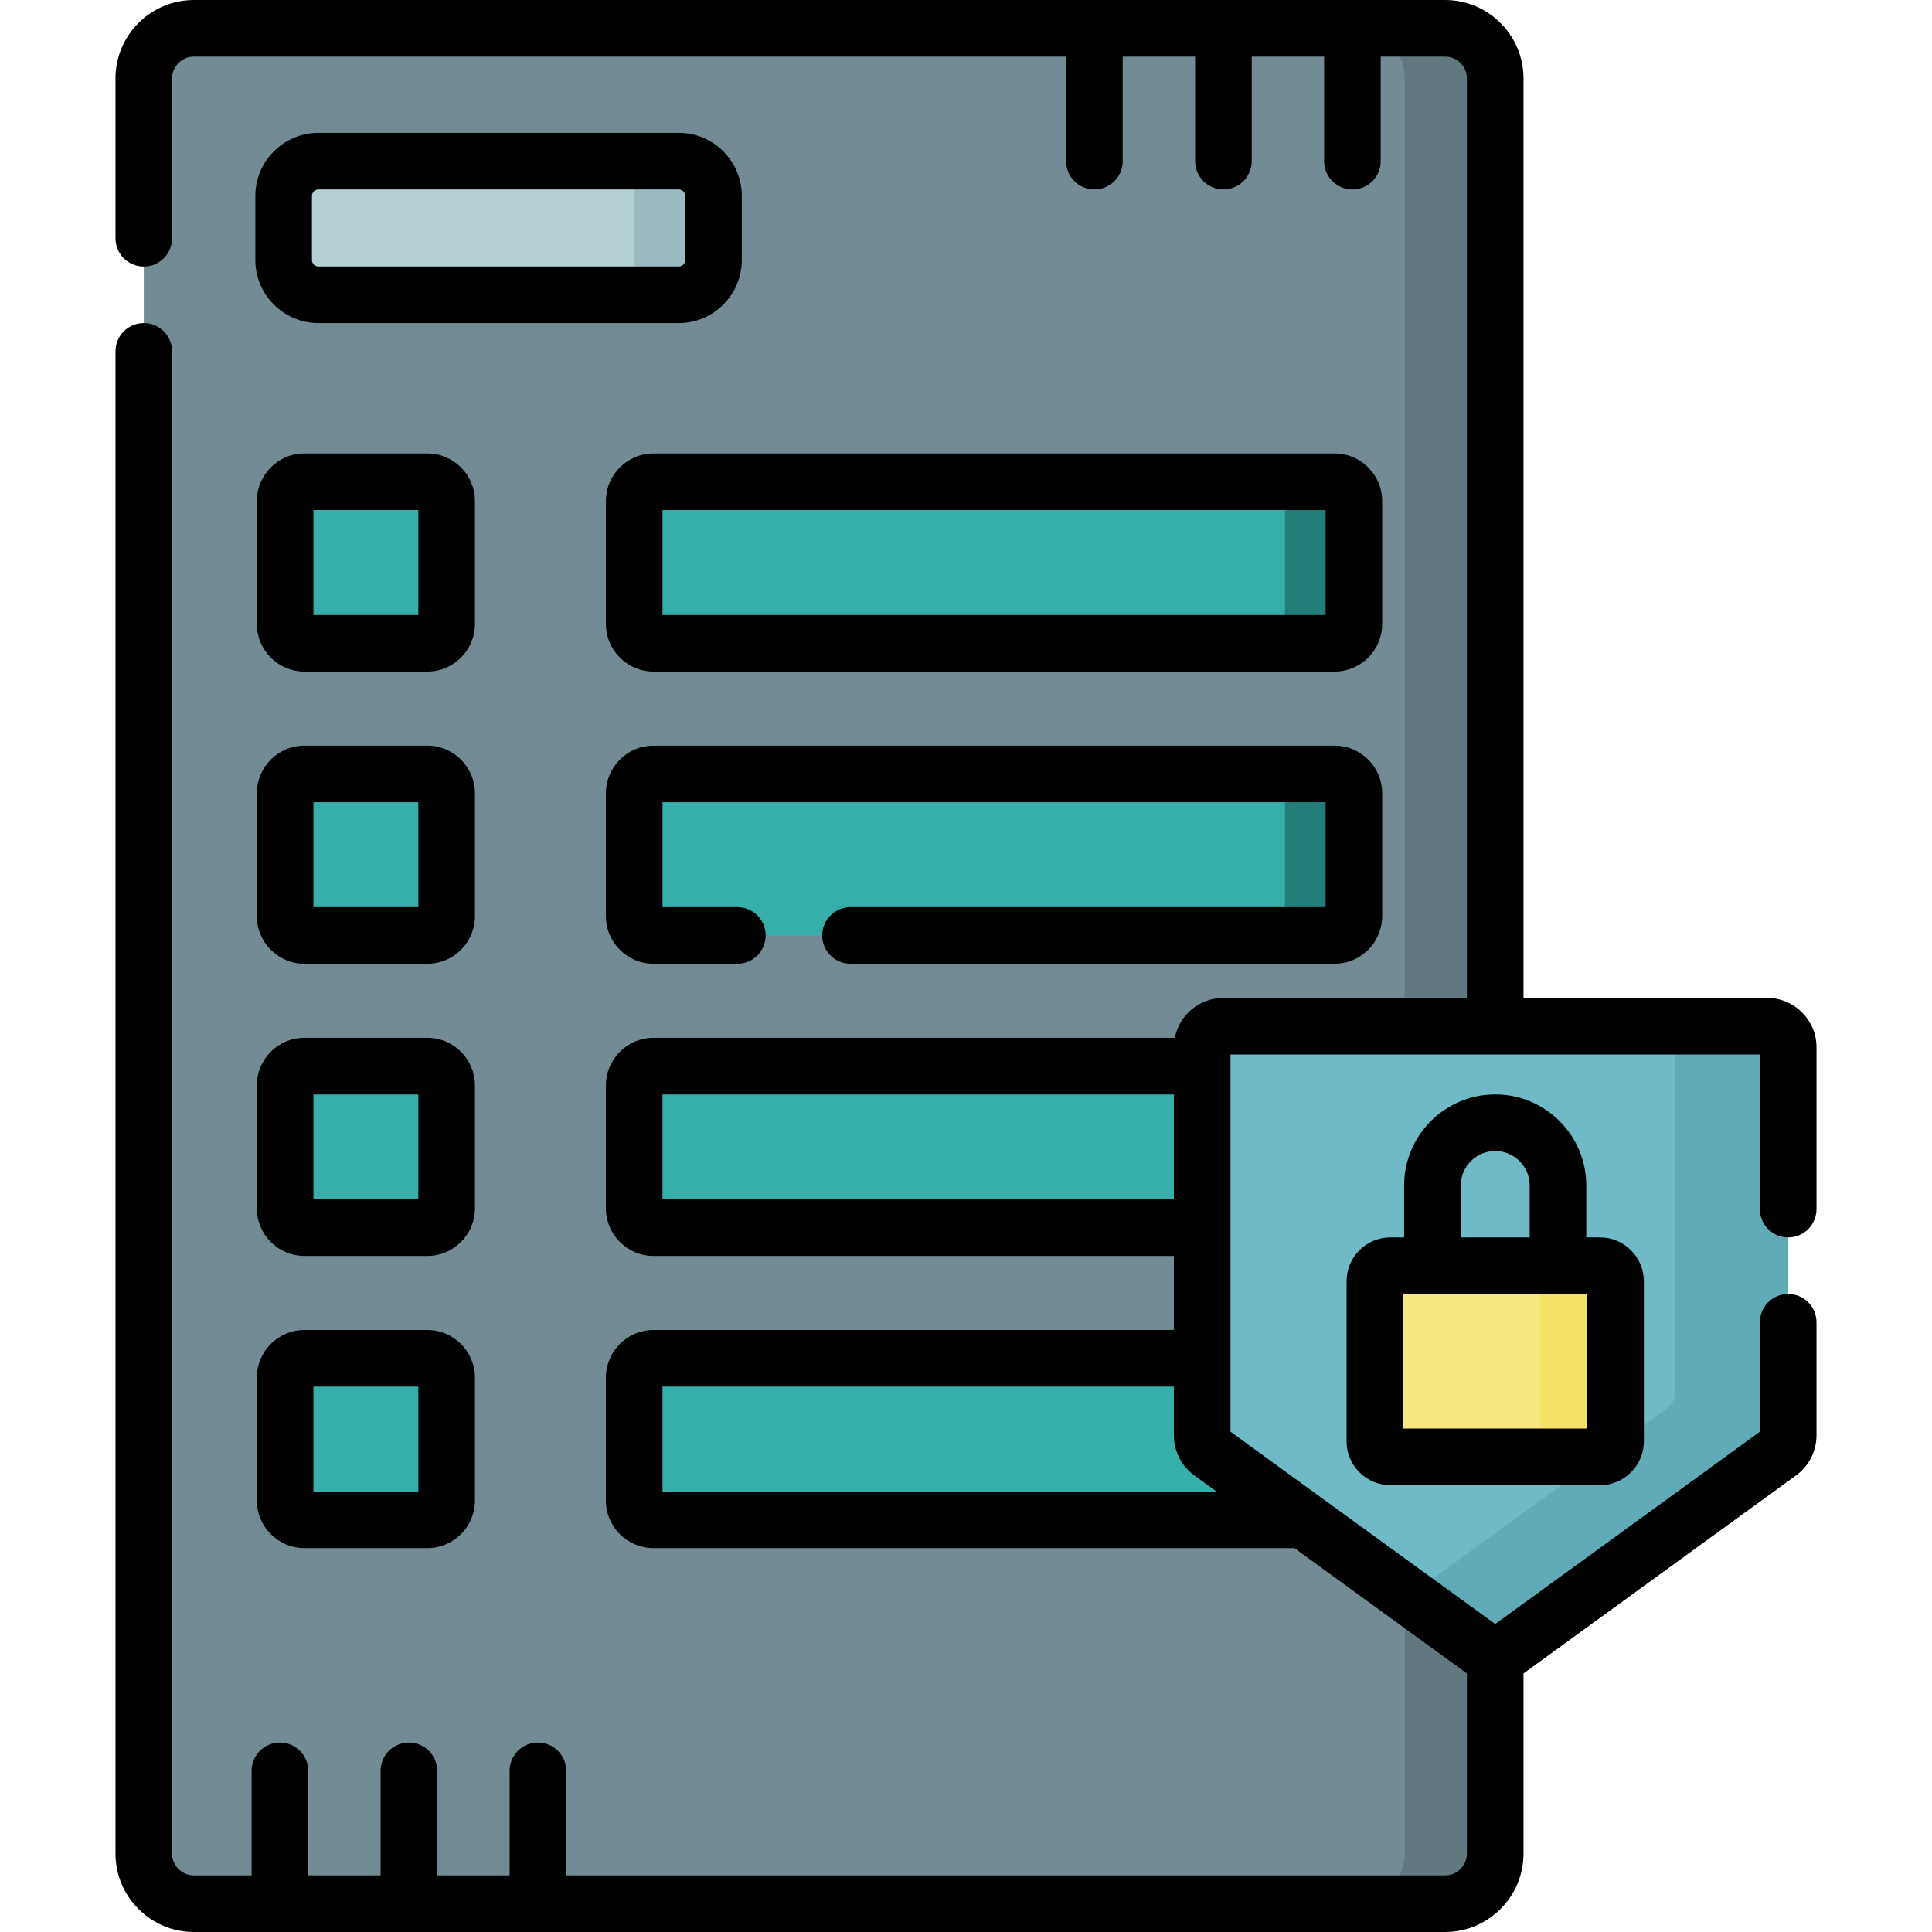 <?xml version="1.0" encoding="UTF-8"?> <svg xmlns="http://www.w3.org/2000/svg" xmlns:xlink="http://www.w3.org/1999/xlink" xmlns:svgjs="http://svgjs.com/svgjs" version="1.1" width="512" height="512" x="0" y="0" viewBox="0 0 512 512" style="enable-background:new 0 0 512 512" xml:space="preserve" class=""> <g> <g xmlns="http://www.w3.org/2000/svg"> <path d="m382.957 504.5h-331.561c-7.339 0-13.289-5.95-13.289-13.289v-470.422c0-7.339 5.95-13.289 13.289-13.289h331.561c7.339 0 13.289 5.95 13.289 13.289v470.422c0 7.339-5.949 13.289-13.289 13.289z" fill="#738b95" data-original="#738b95" style="" class=""></path> <path d="m382.957 7.5h-23.981c7.339 0 13.289 5.95 13.289 13.289v470.421c0 7.339-5.95 13.289-13.289 13.289h23.981c7.339 0 13.289-5.95 13.289-13.289v-470.421c0-7.339-5.949-13.289-13.289-13.289z" fill="#617881" data-original="#617881" style=""></path> <path d="m179.872 78.122h-95.485c-5.09 0-9.217-4.126-9.217-9.217v-16.98c0-5.09 4.126-9.217 9.217-9.217h95.485c5.09 0 9.217 4.126 9.217 9.217v16.98c-.001 5.091-4.127 9.217-9.217 9.217z" fill="#b4d0d5" data-original="#b4d0d5" style=""></path> <path d="m179.872 42.708h-21.013c5.09 0 9.217 4.126 9.217 9.217v16.98c0 5.09-4.126 9.217-9.217 9.217h21.013c5.09 0 9.217-4.126 9.217-9.217v-16.98c-.001-5.09-4.127-9.217-9.217-9.217z" fill="#9bb9c1" data-original="#9bb9c1" style="" class=""></path> <g> <path d="m113.249 170.477h-32.57c-2.827 0-5.118-2.292-5.118-5.118v-32.571c0-2.827 2.292-5.118 5.118-5.118h32.571c2.827 0 5.118 2.292 5.118 5.118v32.571c-.001 2.826-2.292 5.118-5.119 5.118z" fill="#36aeaa" data-original="#80e29d" style="" class=""></path> <path d="m353.675 170.477h-180.481c-2.827 0-5.118-2.292-5.118-5.118v-32.571c0-2.827 2.292-5.118 5.118-5.118h180.481c2.827 0 5.118 2.292 5.118 5.118v32.571c0 2.826-2.292 5.118-5.118 5.118z" fill="#36aeaa" data-original="#80e29d" style="" class=""></path> <path d="m353.675 127.67h-18.271c2.827 0 5.118 2.292 5.118 5.118v32.571c0 2.827-2.292 5.118-5.118 5.118h18.271c2.827 0 5.118-2.292 5.118-5.118v-32.571c0-2.827-2.292-5.118-5.118-5.118z" fill="#237e7a" data-original="#78d090" style="" class=""></path> </g> <g> <path d="m113.249 247.908h-32.57c-2.827 0-5.118-2.292-5.118-5.118v-32.571c0-2.827 2.292-5.118 5.118-5.118h32.571c2.827 0 5.118 2.292 5.118 5.118v32.571c-.001 2.827-2.292 5.118-5.119 5.118z" fill="#36aeaa" data-original="#80e29d" style="" class=""></path> <path d="m353.675 247.908h-180.481c-2.827 0-5.118-2.292-5.118-5.118v-32.571c0-2.827 2.292-5.118 5.118-5.118h180.481c2.827 0 5.118 2.292 5.118 5.118v32.571c0 2.827-2.292 5.118-5.118 5.118z" fill="#36aeaa" data-original="#80e29d" style="" class=""></path> <path d="m353.675 205.101h-18.271c2.827 0 5.118 2.292 5.118 5.118v32.571c0 2.827-2.292 5.118-5.118 5.118h18.271c2.827 0 5.118-2.292 5.118-5.118v-32.571c0-2.826-2.292-5.118-5.118-5.118z" fill="#237e7a" data-original="#78d090" style="" class=""></path> </g> <g fill="#80e29d"> <path d="m113.249 325.34h-32.57c-2.827 0-5.118-2.292-5.118-5.118v-32.571c0-2.827 2.292-5.118 5.118-5.118h32.571c2.827 0 5.118 2.292 5.118 5.118v32.571c-.001 2.826-2.292 5.118-5.119 5.118z" fill="#36aeaa" data-original="#80e29d" style="" class=""></path> <path d="m353.675 325.34h-180.481c-2.827 0-5.118-2.292-5.118-5.118v-32.571c0-2.827 2.292-5.118 5.118-5.118h180.481c2.827 0 5.118 2.292 5.118 5.118v32.571c0 2.826-2.292 5.118-5.118 5.118z" fill="#36aeaa" data-original="#80e29d" style="" class=""></path> </g> <g fill="#80e29d"> <path d="m113.249 402.771h-32.57c-2.827 0-5.118-2.292-5.118-5.118v-32.571c0-2.827 2.292-5.118 5.118-5.118h32.571c2.827 0 5.118 2.292 5.118 5.118v32.571c-.001 2.826-2.292 5.118-5.119 5.118z" fill="#36aeaa" data-original="#80e29d" style="" class=""></path> <path d="m353.675 402.771h-180.481c-2.827 0-5.118-2.292-5.118-5.118v-32.571c0-2.827 2.292-5.118 5.118-5.118h180.481c2.827 0 5.118 2.292 5.118 5.118v32.571c0 2.826-2.292 5.118-5.118 5.118z" fill="#36aeaa" data-original="#80e29d" style="" class=""></path> </g> <g> <path d="m399.519 437.278 72.079-52.369c1.442-1.048 2.295-2.722 2.295-4.505v-102.875c0-3.075-2.493-5.568-5.568-5.568h-144.158c-3.075 0-5.568 2.493-5.568 5.568v102.875c0 1.782.853 3.457 2.295 4.505l72.079 52.369c1.952 1.418 4.595 1.418 6.546 0z" fill="#70b9c6" data-original="#70b9c6" style=""></path> <path d="m468.326 271.961h-24.323v96.828c0 1.782-.853 3.457-2.295 4.505l-68.4 49.696 19.666 14.289c1.952 1.418 4.594 1.418 6.546 0l72.079-52.369c1.442-1.048 2.295-2.722 2.295-4.505v-102.876c0-3.075-2.493-5.568-5.568-5.568z" fill="#61aab7" data-original="#61aab7" style=""></path> <g> <path d="m424.018 386.086h-55.543c-2.275 0-4.12-1.844-4.12-4.12v-42.419c0-2.275 1.844-4.12 4.12-4.12h55.543c2.275 0 4.12 1.844 4.12 4.12v42.419c0 2.276-1.845 4.12-4.12 4.12z" fill="#f6e781" data-original="#f6e781" style=""></path> <path d="m424.018 335.428h-19.995c2.275 0 4.12 1.844 4.12 4.12v42.419c0 2.275-1.844 4.12-4.12 4.12h19.995c2.275 0 4.12-1.844 4.12-4.12v-42.419c0-2.276-1.845-4.12-4.12-4.12z" fill="#f6e266" data-original="#f6e266" style="" class=""></path> </g> </g> <g> <path d="m179.872 35.208h-95.485c-9.218 0-16.717 7.499-16.717 16.717v16.98c0 9.218 7.499 16.717 16.717 16.717h95.485c9.218 0 16.717-7.499 16.717-16.717v-16.98c0-9.218-7.499-16.717-16.717-16.717zm1.717 33.697c0 .946-.771 1.717-1.717 1.717h-95.485c-.946 0-1.717-.771-1.717-1.717v-16.98c0-.946.771-1.717 1.717-1.717h95.485c.946 0 1.717.771 1.717 1.717z" fill="#000000" data-original="#000000" style="" class=""></path> <path d="m125.867 132.788c0-6.958-5.66-12.618-12.618-12.618h-32.57c-6.958 0-12.618 5.66-12.618 12.618v32.57c0 6.958 5.66 12.618 12.618 12.618h32.57c6.958 0 12.618-5.66 12.618-12.618zm-15 30.189h-27.806v-27.807h27.807v27.807z" fill="#000000" data-original="#000000" style="" class=""></path> <path d="m366.293 132.788c0-6.958-5.66-12.618-12.618-12.618h-180.482c-6.958 0-12.618 5.66-12.618 12.618v32.57c0 6.958 5.66 12.618 12.618 12.618h180.481c6.958 0 12.618-5.66 12.618-12.618v-32.57zm-15 30.189h-175.718v-27.807h175.718z" fill="#000000" data-original="#000000" style="" class=""></path> <path d="m125.867 210.22c0-6.958-5.66-12.619-12.618-12.619h-32.57c-6.958 0-12.618 5.661-12.618 12.619v32.57c0 6.958 5.66 12.618 12.618 12.618h32.57c6.958 0 12.618-5.66 12.618-12.618zm-15 30.188h-27.806v-27.808h27.807v27.808z" fill="#000000" data-original="#000000" style="" class=""></path> <path d="m125.867 287.65c0-6.958-5.66-12.618-12.618-12.618h-32.57c-6.958 0-12.618 5.66-12.618 12.618v32.571c0 6.958 5.66 12.618 12.618 12.618h32.57c6.958 0 12.618-5.66 12.618-12.618zm-15 30.19h-27.806v-27.808h27.807v27.808z" fill="#000000" data-original="#000000" style="" class=""></path> <path d="m113.249 352.464h-32.57c-6.958 0-12.618 5.66-12.618 12.618v32.57c0 6.958 5.66 12.618 12.618 12.618h32.57c6.958 0 12.618-5.66 12.618-12.618v-32.57c0-6.958-5.66-12.618-12.618-12.618zm-2.382 42.807h-27.806v-27.807h27.807v27.807z" fill="#000000" data-original="#000000" style="" class=""></path> <path d="m396.246 290.031c-13.309 0-24.137 10.828-24.137 24.137v13.76h-3.635c-6.407 0-11.619 5.213-11.619 11.62v42.419c0 6.407 5.212 11.619 11.619 11.619h55.544c6.407 0 11.619-5.212 11.619-11.619v-42.419c0-6.407-5.212-11.62-11.619-11.62h-3.636v-13.76c.001-13.309-10.827-24.137-24.136-24.137zm-9.137 24.137c0-5.038 4.099-9.137 9.137-9.137s9.137 4.099 9.137 9.137v13.76h-18.273v-13.76zm33.529 64.418h-48.782v-35.658h48.782z" fill="#000000" data-original="#000000" style="" class=""></path> <path d="m473.894 327.935c4.143 0 7.5-3.357 7.5-7.5v-42.905c0-7.206-5.862-13.068-13.067-13.068h-64.58v-243.673c-.001-11.463-9.327-20.789-20.79-20.789h-331.561c-11.463 0-20.79 9.326-20.79 20.789v42.34c0 4.143 3.357 7.5 7.5 7.5s7.5-3.357 7.5-7.5v-42.34c0-3.192 2.597-5.789 5.789-5.789h231.135v27.708c0 4.143 3.357 7.5 7.5 7.5s7.5-3.357 7.5-7.5v-27.708h19.187v27.708c0 4.143 3.357 7.5 7.5 7.5s7.5-3.357 7.5-7.5v-27.708h19.186v27.708c0 4.143 3.357 7.5 7.5 7.5s7.5-3.357 7.5-7.5v-27.708h17.055c3.192 0 5.789 2.597 5.789 5.789v243.672h-64.579c-6.352 0-11.653 4.557-12.823 10.571h-138.152c-6.958 0-12.618 5.66-12.618 12.618v32.571c0 6.958 5.66 12.618 12.618 12.618h137.905v19.624h-137.905c-6.958 0-12.618 5.66-12.618 12.618v32.57c0 6.958 5.66 12.618 12.618 12.618h169.848l45.525 33.076c.059.043.121.078.18.12v47.744c0 3.192-2.597 5.789-5.789 5.789h-232.903v-27.709c0-4.143-3.357-7.5-7.5-7.5s-7.5 3.357-7.5 7.5v27.711h-19.187v-27.709c0-4.143-3.357-7.5-7.5-7.5s-7.5 3.357-7.5 7.5v27.709h-19.185v-27.709c0-4.143-3.357-7.5-7.5-7.5s-7.5 3.357-7.5 7.5v27.709h-15.286c-3.192 0-5.789-2.597-5.789-5.789v-398.095c0-4.143-3.357-7.5-7.5-7.5s-7.5 3.357-7.5 7.5v398.095c0 11.463 9.326 20.789 20.789 20.789h331.562c11.463 0 20.789-9.326 20.789-20.789v-47.744c.06-.042.122-.078.182-.121l72.079-52.369c3.373-2.45 5.387-6.402 5.387-10.572v-29.983c0-4.143-3.357-7.5-7.5-7.5s-7.5 3.357-7.5 7.5v28.999l-70.146 50.966-70.148-50.966v-99.959h140.295v40.974c-.002 4.141 3.355 7.499 7.498 7.499zm-298.319-10.095v-27.808h135.523v27.808zm0 77.431v-27.807h135.523v12.94c0 4.169 2.014 8.122 5.388 10.572l5.91 4.294h-146.821z" fill="#000000" data-original="#000000" style="" class=""></path> <path d="m225.395 240.408c-4.143 0-7.5 3.357-7.5 7.5s3.357 7.5 7.5 7.5h128.28c6.958 0 12.618-5.66 12.618-12.618v-32.57c0-6.958-5.66-12.618-12.618-12.618h-180.482c-6.958 0-12.618 5.66-12.618 12.618v32.57c0 6.958 5.66 12.618 12.618 12.618h22.214c4.143 0 7.5-3.357 7.5-7.5s-3.357-7.5-7.5-7.5h-19.832v-27.807h175.718v27.807z" fill="#000000" data-original="#000000" style="" class=""></path> </g> </g> </g> </svg> 